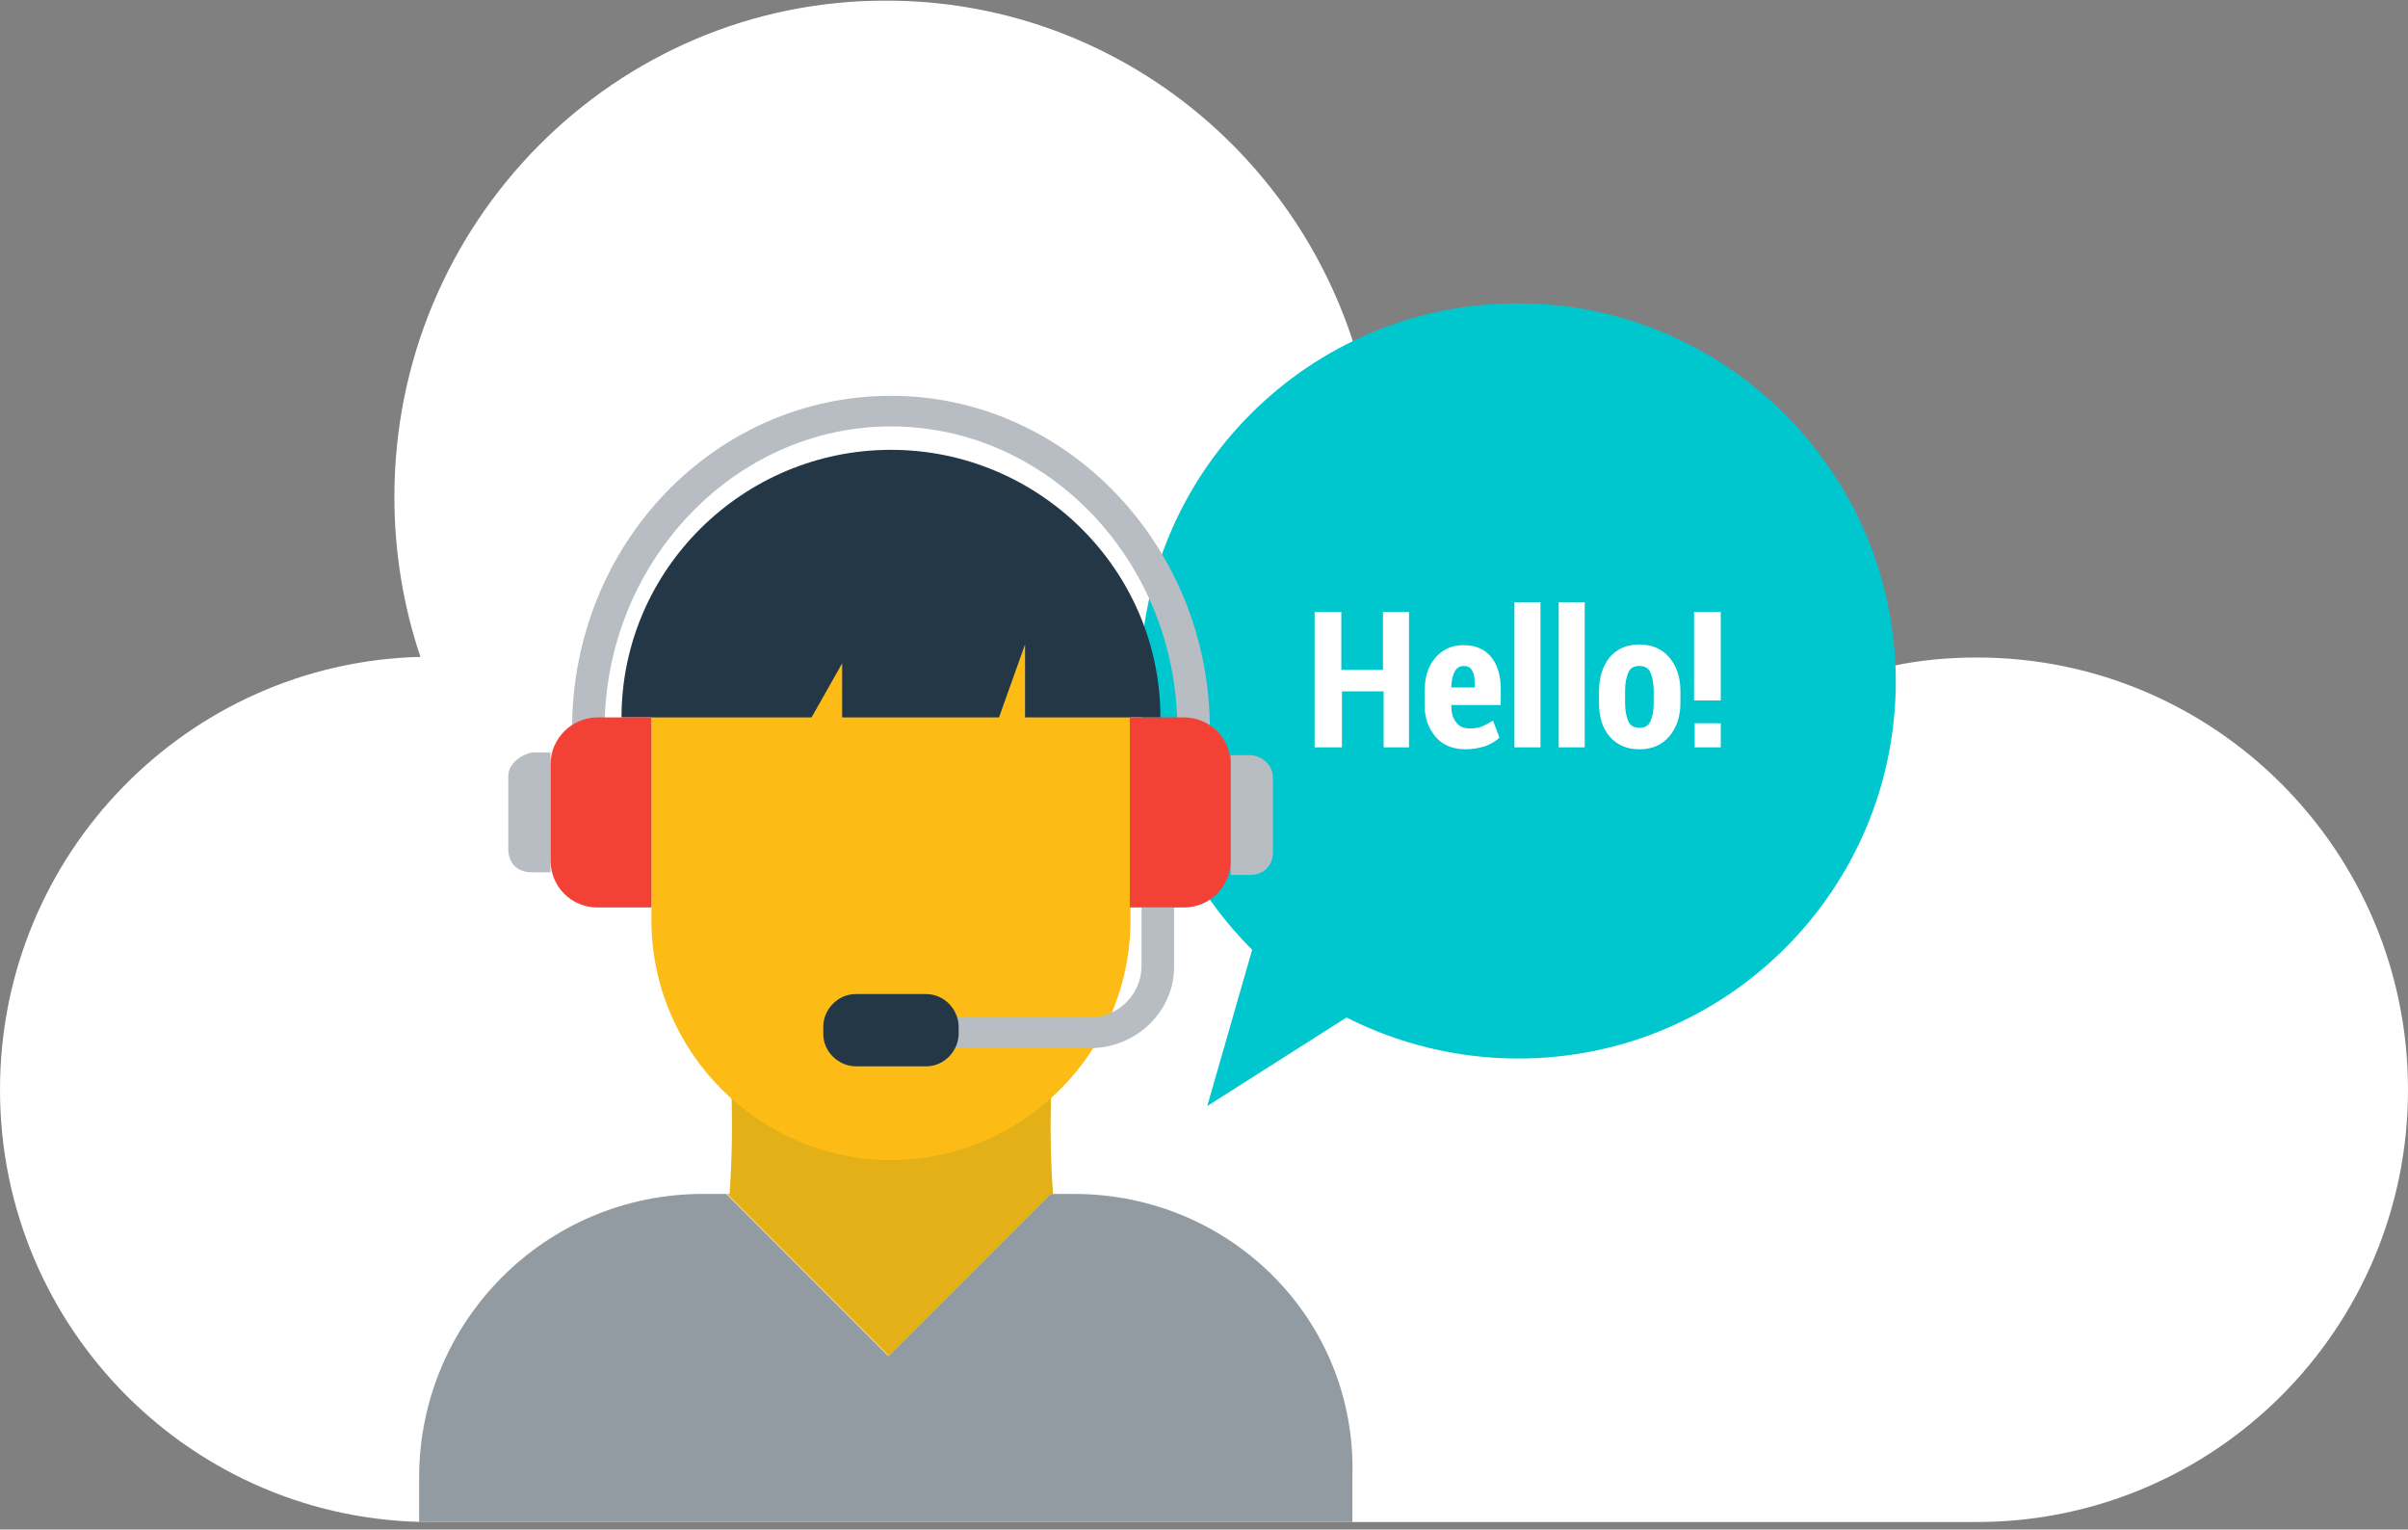 <?xml version="1.0" encoding="UTF-8"?>
<svg width="200px" height="127px" viewBox="0 0 200 127" version="1.1" xmlns="http://www.w3.org/2000/svg" xmlns:xlink="http://www.w3.org/1999/xlink">
    <rect x="0" y="0" width="200" height="127" fill="#808080" stroke="none"/>
    <title>Services2</title>
    <g id="Home" stroke="none" stroke-width="1" fill="none" fill-rule="evenodd">
        <g id="Desktop---Home---New" transform="translate(-1348, -810)" fill-rule="nonzero">
            <g id="Services2" transform="translate(1348, 810)">
                <path d="M200,90.486 C200,70.649 183.946,54.595 164.216,54.595 C161.784,54.595 159.459,54.811 157.189,55.297 C156.703,38.811 143.351,25.622 126.919,25.622 C121.784,25.622 116.919,26.919 112.649,29.243 C107.568,12.324 92,0.054 73.622,0.054 C51.081,-1.36002321e-15 32.757,18.486 32.757,41.243 C32.757,45.892 33.514,50.378 34.919,54.541 C15.568,55.027 0,70.919 0,90.486 C0,110.324 16.054,126.378 35.784,126.378 L164.162,126.378 C183.946,126.378 200,110.324 200,90.486" id="Path" fill="#FFFFFF"></path>
                <path d="M89.189,99.135 L87.243,99.135 L73.784,112.595 L60.324,99.135 L58.378,99.135 C45.351,99.135 34.811,109.676 34.811,122.703 L34.811,126.378 L112.324,126.378 L112.324,122.703 C112.757,109.622 102.216,99.135 89.189,99.135" id="Path" fill="#929BA2"></path>
                <path d="M60.595,99.135 L60.378,99.135 L73.838,112.595 L87.297,99.135 L87.459,99.135 C87.027,93.081 87.297,87.027 88.27,80.811 C78.703,79.622 69.351,79.622 59.838,80.811 C60.757,86.973 61.027,93.081 60.595,99.135 Z" id="Path" fill="#E3B017"></path>
                <path d="M126.054,25.189 C108.703,25.189 94.703,39.243 94.703,56.541 C94.703,65.243 98.27,73.135 104,78.865 L100.27,91.838 L111.838,84.486 C116.108,86.649 120.973,87.892 126.108,87.892 C143.459,87.892 157.459,73.838 157.459,56.541 C157.405,39.243 143.351,25.189 126.054,25.189 Z" id="Path" fill="#00C7CE"></path>
                <path d="M54.108,52.919 L54.108,76.432 C54.108,87.351 63.081,96.324 74,96.324 C84.919,96.324 93.892,87.351 93.892,76.432 L93.892,52.919 L54.108,52.919 Z" id="Path" fill="#FCBB15"></path>
                <path d="M96.378,59.568 C96.378,47.297 86.27,37.351 74,37.351 C61.73,37.351 51.622,47.297 51.622,59.568 L67.405,59.568 L69.946,55.081 L69.946,59.568 L82.973,59.568 L85.135,53.514 L85.135,59.568 L96.378,59.568 L96.378,59.568 Z" id="Path" fill="#243746"></path>
                <path d="M100.486,60.541 L97.784,60.541 C97.784,46.703 87.081,35.405 74,35.405 C60.973,35.405 50.216,46.703 50.216,60.541 L47.514,60.541 C47.514,45.135 59.405,32.865 74,32.865 C88.595,32.865 100.486,45.351 100.486,60.541" id="Path" fill="#B7BDC2"></path>
                <path d="M90.541,87.027 L77.676,87.027 L77.676,84.486 L90.541,84.486 C92.865,84.486 94.811,82.541 94.811,80.216 L94.811,75.351 L97.514,75.351 L97.514,80.216 C97.568,83.892 94.432,87.027 90.541,87.027" id="Path" fill="#B7BDC2"></path>
                <path d="M76.919,82.541 L71.081,82.541 C69.514,82.541 68.378,83.892 68.378,85.243 L68.378,85.838 C68.378,87.405 69.73,88.541 71.081,88.541 L76.919,88.541 C78.486,88.541 79.622,87.189 79.622,85.838 L79.622,85.243 C79.622,83.892 78.486,82.541 76.919,82.541" id="Path" fill="#243746"></path>
                <path d="M103.784,62.703 L102.216,62.703 L102.216,72.649 L103.784,72.649 C104.973,72.649 105.73,71.892 105.73,70.703 L105.73,64.649 C105.73,63.459 104.757,62.703 103.784,62.703" id="Path" fill="#B7BDC2"></path>
                <path d="M42.216,64.432 L42.216,70.486 C42.216,71.676 42.973,72.432 44.162,72.432 L45.73,72.432 L45.73,62.486 L44.162,62.486 C43.189,62.703 42.216,63.459 42.216,64.432" id="Path" fill="#B7BDC2"></path>
                <path d="M98.324,59.568 L93.838,59.568 L93.838,75.351 L98.324,75.351 C100.486,75.351 102.216,73.622 102.216,71.459 L102.216,63.459 C102.216,61.297 100.486,59.568 98.324,59.568" id="Path" fill="#F34235"></path>
                <path d="M45.73,63.459 L45.73,71.459 C45.73,73.622 47.459,75.351 49.622,75.351 L54.108,75.351 L54.108,59.568 L49.622,59.568 C47.514,59.568 45.73,61.297 45.73,63.459" id="Path" fill="#F34235"></path>
                <polygon id="Path" fill="#FFFFFF" points="117.081 62.054 114.919 62.054 114.919 57.405 111.459 57.405 111.459 62.054 109.189 62.054 109.189 50.811 111.405 50.811 111.405 55.622 114.865 55.622 114.865 50.811 117.027 50.811 117.027 62.054"></polygon>
                <path d="M121.73,62.216 C120.703,62.216 119.838,61.892 119.243,61.189 C118.649,60.486 118.324,59.622 118.324,58.595 L118.324,57.405 C118.324,56.27 118.595,55.351 119.189,54.649 C119.784,53.946 120.541,53.568 121.568,53.568 C122.541,53.568 123.297,53.892 123.838,54.541 C124.378,55.189 124.649,56.108 124.649,57.189 L124.649,58.541 L120.541,58.541 L120.541,58.595 C120.541,59.135 120.649,59.622 120.919,59.946 C121.189,60.324 121.568,60.486 122.054,60.486 C122.486,60.486 122.811,60.432 123.081,60.324 C123.351,60.216 123.622,60.054 124,59.838 L124.541,61.243 C124.27,61.514 123.892,61.73 123.405,61.946 C122.865,62.108 122.324,62.216 121.73,62.216 Z M121.568,55.297 C121.243,55.297 120.973,55.459 120.811,55.784 C120.649,56.108 120.541,56.541 120.541,57.081 L122.486,57.081 L122.486,56.757 C122.486,56.27 122.432,55.946 122.27,55.676 C122.108,55.405 121.892,55.297 121.568,55.297 Z" id="Shape" fill="#FFFFFF"></path>
                <polygon id="Path" fill="#FFFFFF" points="127.946 62.054 125.784 62.054 125.784 50 127.946 50"></polygon>
                <polygon id="Path" fill="#FFFFFF" points="131.622 62.054 129.459 62.054 129.459 50 131.622 50"></polygon>
                <path d="M132.811,57.351 C132.811,56.216 133.135,55.297 133.676,54.595 C134.27,53.892 135.081,53.514 136.162,53.514 C137.243,53.514 138.054,53.892 138.649,54.595 C139.243,55.297 139.568,56.216 139.568,57.351 L139.568,58.378 C139.568,59.514 139.243,60.432 138.649,61.135 C138.054,61.838 137.243,62.216 136.162,62.216 C135.081,62.216 134.27,61.838 133.676,61.135 C133.081,60.432 132.811,59.514 132.811,58.378 L132.811,57.351 L132.811,57.351 Z M134.973,58.378 C134.973,59.027 135.081,59.514 135.243,59.892 C135.405,60.27 135.73,60.432 136.162,60.432 C136.595,60.432 136.919,60.27 137.081,59.892 C137.243,59.514 137.351,59.027 137.351,58.378 L137.351,57.351 C137.351,56.703 137.243,56.216 137.081,55.838 C136.919,55.459 136.595,55.297 136.162,55.297 C135.73,55.297 135.405,55.459 135.243,55.838 C135.081,56.216 134.973,56.703 134.973,57.351 L134.973,58.378 L134.973,58.378 Z" id="Shape" fill="#FFFFFF"></path>
                <path d="M142.919,58.162 L140.703,58.162 L140.703,50.811 L142.919,50.811 L142.919,58.162 Z M142.919,62.054 L140.757,62.054 L140.757,60.054 L142.919,60.054 L142.919,62.054 Z" id="Shape" fill="#FFFFFF"></path>
            </g>
        </g>
    </g>
</svg>